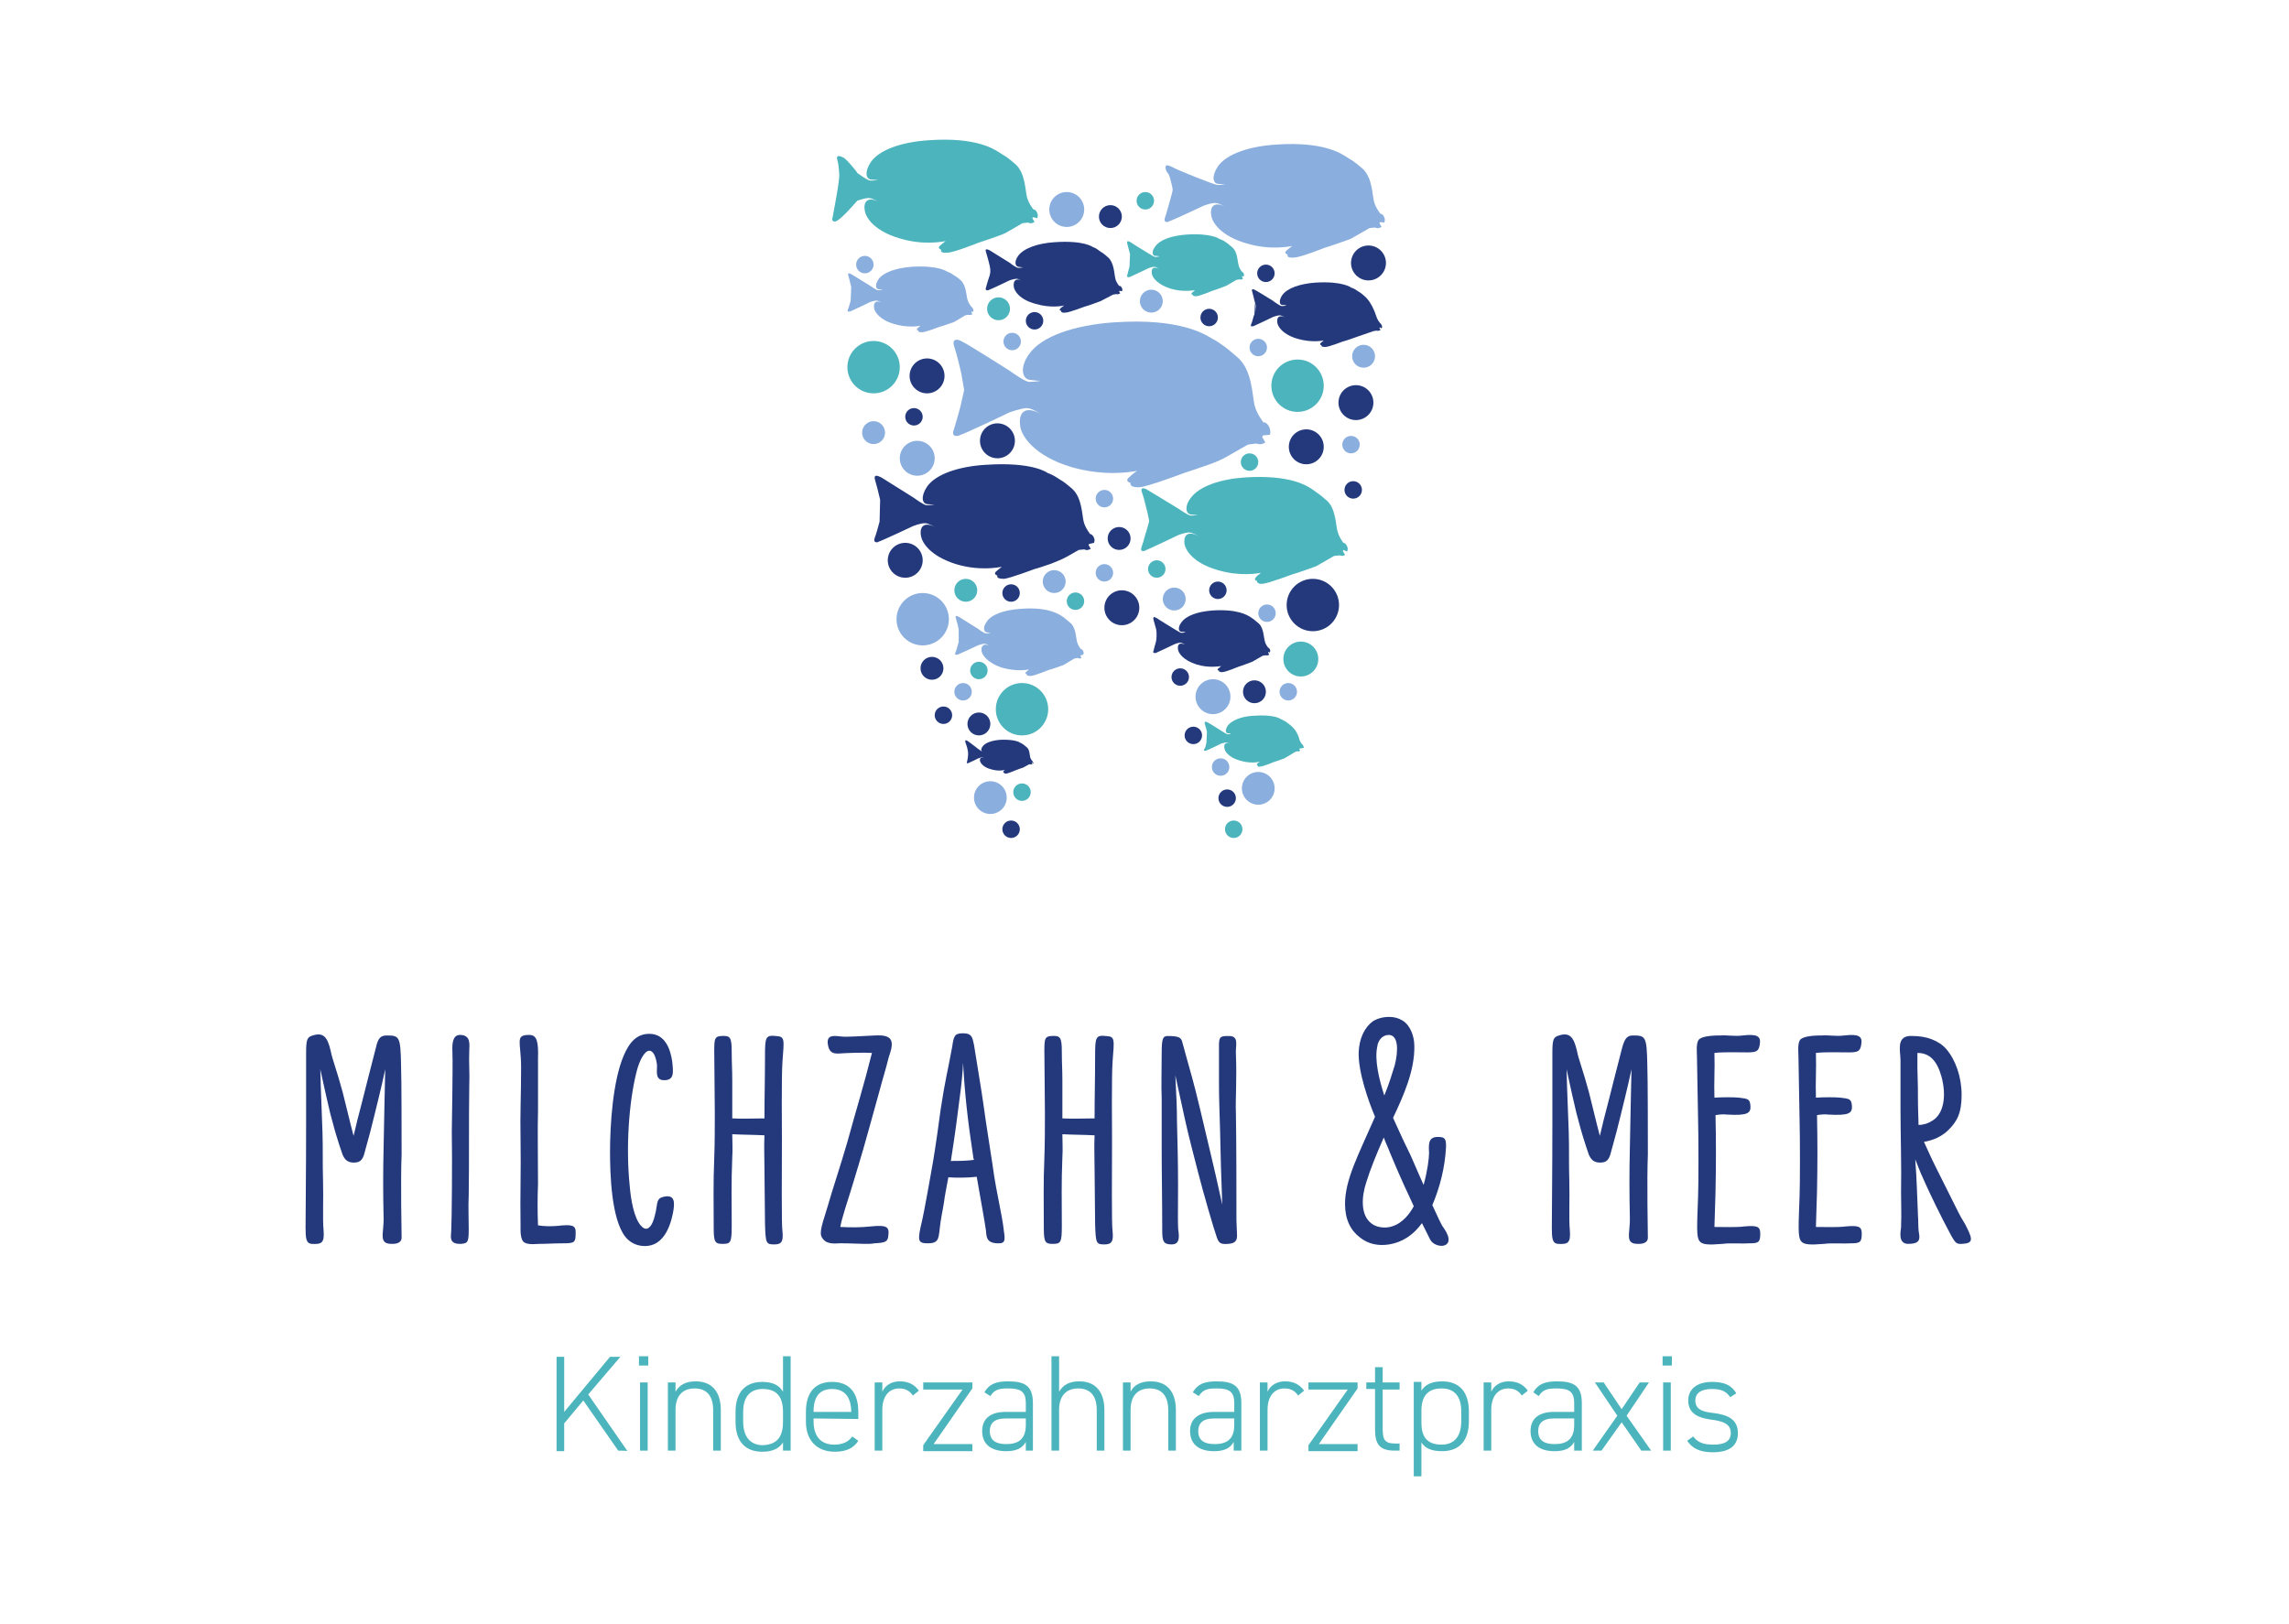<?xml version="1.0" encoding="UTF-8"?>
<svg xmlns="http://www.w3.org/2000/svg" xmlns:xlink="http://www.w3.org/1999/xlink" version="1.1" id="uuid-9c59350e-d978-4f6f-97bd-8e37772b4b77" x="0px" y="0px" viewBox="0 0 419.5 297.6" style="enable-background:new 0 0 419.5 297.6;" xml:space="preserve">
<style type="text/css">
	.st0{fill:#4CB4BC;}
	.st1{fill:#8AAEDD;}
	.st2{fill:#23397C;}
</style>
<path class="st0" d="M190.1,40c0,0,0.1-0.3,0.1-0.5s-0.2-1-0.7-1.1h-0.1l0,0c0,0-0.9-1.1-1.2-2.3s-0.3-4.4-2.1-6  c-1.6-1.4-2.1-1.6-2.1-1.6s-0.6-0.4-1.1-0.7c-0.7-0.4-3.9-2.7-12.6-2.1c-4.9,0.3-9.1,1.7-10.7,4c-1.2,1.8-0.9,3.1,0,3.2  S161,33,161,33l0,0l0,0l0,0c0,0-0.7,0.1-1.5,0.1c-0.5,0-2.1-1.2-2.4-1.4l-0.1-0.2c0,0-1.6-2.1-2.4-2.6c-0.4-0.2-0.7-0.3-0.9-0.3  c-0.3,0-0.4,0.3-0.2,0.9s0.3,2.3,0.3,2.3c0.2,1-1.2,7.8-1.2,8c-0.1,0.3-0.2,0.8,0.4,0.8c0.1,0,0.2,0,0.3-0.1  c0.9-0.3,3.8-3.7,3.8-3.7s1.3-0.5,2.1-0.5c0.7,0,1.8,0.7,1.8,0.7l0,0l0,0l0,0c-1.6-0.9-2.9-0.4-2.5,1.7l0,0l0,0  c0.2,1.1,1.6,3.6,6.4,5c4.3,1.3,7.7,0.6,8.4,0.5c-0.4,0.3-0.9,0.7-1.1,0.9c-0.3,0.3-0.1,0.5,0.3,0.7c-0.2,0.4,0.3,0.6,1.2,0.5  c1.1,0,5.6-1.8,5.6-1.8c0.6-0.2,3.3-1.1,4.3-1.5c0.2-0.1,0.5-0.2,0.7-0.3l3.1-1.8l0,0l1-0.1c0,0,0.4,0.2,0.7,0.1  c0.3-0.1,0.5-0.2,0.5-0.2l-0.4-0.7l0.1-0.2L190.1,40L190.1,40z M183,29.5L183,29.5L183,29.5L183,29.5z M189.2,38.8L189.2,38.8  L189.2,38.8L189.2,38.8z"></path>
<path class="st0" d="M246.9,101.1c0,0,0.1-0.3,0.1-0.5s-0.2-0.9-0.7-1.1h-0.1l0,0c0,0-0.8-1-1.1-2.2c-0.3-1.1-0.3-4.2-2-5.6  c-1.5-1.3-1.9-1.5-1.9-1.5s-0.5-0.4-1-0.7c-0.7-0.4-3.6-2.5-11.9-2c-4.6,0.3-8.5,1.6-10.1,3.8c-1.2,1.6-0.8,2.9,0,3s1.4,0.1,1.4,0.1  l0,0l0,0l0,0c0,0-0.7,0.1-1.4,0.1c-0.4,0-2-1.1-2.3-1.3c0,0-4.9-3-5.6-3.4c-0.3-0.2-0.6-0.3-0.8-0.3c-0.3,0-0.4,0.3-0.2,0.8  s0.6,2,0.9,3.3v-0.1c0.2,1,0.4,1.8,0.4,2s-0.3,1.1-0.6,2.2v-0.1c-0.3,1.2-0.7,2.5-0.8,2.7c-0.1,0.3-0.2,0.8,0.4,0.7  c0.1,0,0.2,0,0.3-0.1c0.8-0.3,6-2.8,6-2.8s1.2-0.5,2-0.5c0.7,0,1.6,0.6,1.6,0.6l0,0l0,0l0,0c-1.5-0.8-2.7-0.4-2.4,1.6l0,0l0,0  c0.2,1,1.5,3.4,6.1,4.7c4,1.2,7.3,0.6,7.9,0.5c-0.4,0.3-0.8,0.6-1,0.9s-0.1,0.5,0.3,0.6c-0.1,0.3,0.3,0.6,1.1,0.5  c1-0.1,5.3-1.7,5.3-1.7c0.8-0.2,4.4-1.5,4.4-1.5l3.3-1.9l0,0l1-0.1c0,0,0.4,0.1,0.6,0.1c0.3-0.1,0.4-0.2,0.4-0.2l-0.4-0.7l0.1-0.2  L246.9,101.1L246.9,101.1z M240.3,91.3L240.3,91.3L240.3,91.3L240.3,91.3z M246.1,100L246.1,100L246.1,100L246.1,100z"></path>
<path class="st1" d="M253.7,40.8c0,0,0.1-0.3,0.1-0.5s-0.2-1-0.7-1.1H253l0,0c0,0-0.9-1.1-1.2-2.3s-0.3-4.4-2.1-6  c-1.6-1.4-2.1-1.6-2.1-1.6s-0.6-0.4-1.1-0.7c-0.7-0.4-3.9-2.7-12.6-2.1c-4.9,0.3-9.1,1.7-10.7,4c-1.2,1.8-0.9,3.1,0,3.2  s1.4,0.1,1.4,0.1l0,0l0,0l0,0c0,0-0.7,0.1-1.5,0.1c-0.5,0-7.5-2.8-8.3-3.3c-0.4-0.2-0.7-0.3-0.9-0.3c-0.3,0-0.4,0.3-0.2,0.9  s0.5,0.4,0.8,1.7c0,0,0.5,1.8,0.4,2c0,0.2-0.3,1.2-0.6,2.3c0,0-0.7,2.5-0.8,2.7c-0.1,0.3-0.2,0.8,0.4,0.8c0.1,0,0.2,0,0.3-0.1  c0.9-0.3,6.4-2.9,6.4-2.9s1.3-0.5,2.1-0.5c0.7,0,1.8,0.7,1.8,0.7l0,0l0,0l0,0c-1.6-0.9-2.9-0.4-2.5,1.7l0,0l0,0  c0.2,1.1,1.6,3.6,6.4,5c4.3,1.3,7.7,0.6,8.4,0.5c-0.4,0.3-0.9,0.7-1.1,0.9c-0.3,0.3-0.1,0.5,0.3,0.7c-0.2,0.4,0.3,0.6,1.2,0.5  c1.1,0,5.6-1.8,5.6-1.8c0.8-0.2,4.7-1.6,4.7-1.6l3.5-2l0,0l1-0.1c0,0,0.4,0.2,0.7,0.1c0.3-0.1,0.5-0.2,0.5-0.2l-0.4-0.7l0.1-0.2  L253.7,40.8L253.7,40.8z M246.6,30.3L246.6,30.3L246.6,30.3L246.6,30.3z M252.8,39.6L252.8,39.6L252.8,39.6L252.8,39.6z"></path>
<path class="st2" d="M200.5,99.5c0,0,0.1-0.3,0.1-0.5s-0.2-0.9-0.7-1.1h-0.1l0,0c0,0-0.9-1.1-1.2-2.3c-0.3-1.2-0.3-4.4-2.1-6  c-1.6-1.4-2.1-1.6-2.1-1.6s-0.6-0.4-1.1-0.7c-0.7-0.4-1.3-0.6-1.3-0.6l0,0c0,0-2.6-2.1-11.4-1.5c-4.9,0.3-9.1,1.7-10.7,4  c-1.2,1.8-0.9,3.1,0,3.2c0.8,0.1,1.4,0.1,1.4,0.1l0,0l0,0l0,0c0,0-0.7,0.1-1.5,0.1c-0.5,0-2.1-1.2-2.4-1.4c0,0-5.1-3.2-5.9-3.7  c-0.4-0.2-0.7-0.3-0.9-0.3c-0.3,0-0.4,0.3-0.2,0.9s0.6,2.2,0.9,3.5l-0.1,4c0,0.1-0.8,2.9-0.9,3c-0.1,0.3-0.2,0.8,0.4,0.8  c0.1,0,0.2,0,0.3-0.1c0.9-0.3,6.4-2.9,6.4-2.9s1.3-0.5,2.1-0.5c0.7,0,1.8,0.7,1.8,0.7l0,0l0,0l0,0c-1.6-0.9-2.9-0.4-2.5,1.7l0,0l0,0  c0.2,1.1,1.6,3.6,6.4,5.1c4.3,1.3,7.7,0.6,8.4,0.5c-0.4,0.3-0.9,0.7-1.1,0.9c-0.3,0.3-0.1,0.6,0.3,0.7c-0.2,0.4,0.3,0.6,1.2,0.6  c1.1-0.1,5.6-1.8,5.6-1.8c0.5-0.1,1.9-0.6,3.1-1c1-0.4,2-0.8,2.9-1.3l2.1-1.2l1-0.1c0,0,0.4,0.2,0.7,0.1s0.5-0.2,0.5-0.2l-0.4-0.7  l0.1-0.2L200.5,99.5L200.5,99.5z M193.4,89L193.4,89L193.4,89L193.4,89z M199.6,98.4L199.6,98.4L199.6,98.4L199.6,98.4z"></path>
<path class="st1" d="M232.7,79.7c0,0,0.2-0.4,0.1-0.7c0-0.3-0.3-1.4-1.1-1.6c0,0-0.1,0-0.1,0.1l0,0c0,0-1.3-1.6-1.7-3.3  c-0.4-1.7-0.4-6.4-3.1-8.7c-2.4-2.1-3-2.4-3-2.4s-0.8-0.6-1.6-1c-1.1-0.6-5.6-3.9-18.2-3c-7,0.5-13.1,2.5-15.4,5.8  c-1.8,2.5-1.2,4.5,0,4.7s2.1,0.2,2.1,0.2l0,0l0,0l0,0c0,0-1,0.2-2.1,0.2c-0.7,0-3.1-1.7-3.5-2c0,0-7.4-4.7-8.6-5.3  c-0.5-0.3-1-0.5-1.3-0.4c-0.4,0-0.6,0.4-0.3,1.3c0.3,0.9,0.9,3.1,1.3,5l0.5,2.9l-0.7,3.1c0,0.1-1.1,3.9-1.2,4.2  c-0.2,0.4-0.3,1.2,0.6,1.1c0.1,0,0.3,0,0.4-0.1c1.3-0.4,9.2-4.2,9.2-4.2s1.9-0.7,3.1-0.8c1,0,2.5,1,2.5,1l0,0l0,0l0,0  c-2.4-1.3-4.1-0.6-3.6,2.5l0,0l0,0c0.3,1.6,2.4,5.2,9.3,7.3c6.2,1.8,11.1,0.9,12.1,0.7c-0.6,0.4-1.3,1-1.6,1.3  c-0.4,0.4-0.2,0.8,0.4,0.9c-0.2,0.5,0.4,0.9,1.7,0.8c1.5-0.1,8.1-2.6,8.1-2.6c0.7-0.2,3.3-1.1,5-1.7c1.1-0.4,2.2-0.9,3.2-1.5l3.5-2  l0,0l1.5-0.2c0,0,0.6,0.2,1,0.1s0.7-0.3,0.7-0.3l-0.6-1l0.2-0.3L232.7,79.7L232.7,79.7z M222.5,64.5L222.5,64.5L222.5,64.5  L222.5,64.5z M231.4,78L231.4,78L231.4,78L231.4,78z"></path>
<path class="st2" d="M205.6,53.4c0,0,0.1-0.2,0.1-0.3s-0.1-0.6-0.5-0.7c0,0,0,0-0.1,0l0,0c0,0-0.6-0.7-0.7-1.4  c-0.2-0.7-0.2-2.8-1.3-3.8c-1-0.9-1.3-1-1.3-1s-0.3-0.2-0.7-0.5s-0.8-0.4-0.8-0.4l0,0c0,0-1.6-1.3-7.1-0.9c-3,0.2-5.6,1.1-6.6,2.5  c-0.8,1.1-0.5,1.9,0,2s0.9,0.1,0.9,0.1l0,0l0,0l0,0c0,0-0.4,0.1-0.9,0.1c-0.3,0-1.3-0.7-1.5-0.9c0,0-3.2-2-3.7-2.3  c-0.2-0.1-0.4-0.2-0.6-0.2c-0.2,0-0.2,0.2-0.1,0.5c0.1,0.4,0.4,1.3,0.6,2.2c0,0,0.2,0.7,0.2,1.3s-0.3,1.3-0.3,1.3s-0.5,1.6-0.5,1.7  c-0.1,0.2-0.1,0.5,0.2,0.5c0.1,0,0.1,0,0.2,0c0.6-0.2,3.9-1.8,3.9-1.8s0.8-0.3,1.3-0.3c0.4,0,1.1,0.4,1.1,0.4l0,0l0,0l0,0  c-1-0.6-1.8-0.2-1.6,1.1l0,0l0,0c0.1,0.7,1,2.3,4,3.1c2.7,0.8,4.8,0.4,5.2,0.3c-0.2,0.2-0.6,0.4-0.7,0.6c-0.2,0.2-0.1,0.3,0.2,0.4  c-0.1,0.2,0.2,0.4,0.8,0.3c0.6,0,3.5-1.1,3.5-1.1c0.5-0.1,2.9-1,2.9-1L204,54l0.6-0.1c0,0,0.2,0.1,0.4,0s0.3-0.1,0.3-0.1l-0.2-0.4  l0.1-0.1L205.6,53.4L205.6,53.4z M201.2,46.9L201.2,46.9L201.2,46.9L201.2,46.9z M205.1,52.7L205.1,52.7L205.1,52.7L205.1,52.7z"></path>
<path class="st0" d="M238.9,137.1c0,0,0.1-0.1,0-0.2c0-0.1-0.1-0.4-0.3-0.5l0,0l0,0c0,0-0.4-0.5-0.5-1s-0.6-1.6-1.4-2.3  c-0.7-0.6-0.9-0.7-0.9-0.7s-0.2-0.2-0.5-0.3c-0.3-0.2-0.6-0.3-0.6-0.3s-1.1-0.9-5-0.6c-2.1,0.1-3.9,0.8-4.7,1.8  c-0.5,0.8-0.4,1.4,0,1.4s0.6,0.1,0.6,0.1l0,0l0,0l0,0c0,0-0.3,0.1-0.6,0.1c-0.2,0-0.9-0.5-1.1-0.6c0,0-2.2-1.4-2.6-1.6  c-0.2-0.1-0.3-0.1-0.4-0.1c-0.1,0-0.2,0.1-0.1,0.4s0.3,0.9,0.4,1.5l-0.1,1.9c-0.1,0.6-0.3,1.2-0.4,1.2c-0.1,0.1-0.1,0.4,0.2,0.3h0.1  c0.4-0.1,2.8-1.3,2.8-1.3s0.6-0.2,0.9-0.2c0.3,0,0.8,0.3,0.8,0.3c-0.7-0.4-1.3-0.2-1.1,0.8l0,0l0,0c0.1,0.5,0.7,1.6,2.8,2.2  c1.9,0.6,3.4,0.3,3.7,0.2c-0.2,0.1-0.4,0.3-0.5,0.4c-0.1,0.1-0.1,0.2,0.1,0.3c-0.1,0.2,0.1,0.3,0.5,0.2c0.5,0,2.4-0.8,2.4-0.8  c0.4-0.1,2-0.7,2-0.7l2-1.2l0.4-0.1c0,0,0.2,0.1,0.3,0s0.2-0.1,0.2-0.1l-0.2-0.3l0.1-0.1L238.9,137.1L238.9,137.1z M235.3,132.8  L235.3,132.8L235.3,132.8L235.3,132.8z M238.5,136.6L238.5,136.6L238.5,136.6L238.5,136.6z"></path>
<path class="st1" d="M198.5,120c0,0,0.1-0.2,0.1-0.3s-0.1-0.6-0.4-0.7c0,0,0,0-0.1,0l0,0c0,0-0.5-0.6-0.7-1.3  c-0.2-0.7-0.2-2.6-1.2-3.5c-1-0.8-1.2-1-1.2-1s-0.3-0.2-0.6-0.4c-0.4-0.2-2.3-1.6-7.4-1.2c-2.9,0.2-5.3,1-6.2,2.4  c-0.7,1-0.5,1.8,0,1.9s0.8,0.1,0.8,0.1l0,0l0,0l0,0c0,0-0.4,0.1-0.9,0.1c-0.3,0-1.3-0.7-1.4-0.8c0,0-3-1.9-3.5-2.2  c-0.2-0.1-0.4-0.2-0.5-0.2c-0.2,0-0.2,0.2-0.1,0.5c0.1,0.4,0.4,1.3,0.5,2v2.3c0,0.1-0.1,0.2-0.1,0.3c0,0-0.4,1.5-0.5,1.6  c-0.1,0.2-0.1,0.5,0.2,0.4c0.1,0,0.1,0,0.2,0c0.5-0.2,3.7-1.7,3.7-1.7s0.8-0.3,1.2-0.3s1,0.4,1,0.4l0,0l0,0c-0.9-0.5-1.7-0.2-1.5,1  l0,0l0,0c0.1,0.6,1,2.1,3.8,3c2.5,0.7,4.5,0.4,4.9,0.3c-0.2,0.2-0.5,0.4-0.6,0.5c-0.1,0.2-0.1,0.3,0.2,0.4c-0.1,0.2,0.2,0.3,0.7,0.3  c0.6,0,3.3-1.1,3.3-1.1c0.5-0.1,2.7-0.9,2.7-0.9l2-1.2l0.6-0.1c0,0,0.2,0.1,0.4,0.1s0.3-0.1,0.3-0.1l-0.2-0.4l0.1-0.1L198.5,120  L198.5,120z M194.3,113.9L194.3,113.9L194.3,113.9L194.3,113.9z M197.9,119.4L197.9,119.4L197.9,119.4L197.9,119.4z"></path>
<path class="st0" d="M227.9,50.7c0,0,0.1-0.2,0.1-0.3s-0.1-0.5-0.4-0.6l0,0l0,0c0,0-0.5-0.6-0.6-1.2c-0.2-0.6-0.2-2.4-1.1-3.2  c-0.9-0.8-1.1-0.9-1.1-0.9s-0.3-0.2-0.6-0.4c-0.4-0.2-0.7-0.3-0.7-0.3s0,0.1-0.1,0.2l0.1-0.2c0,0-1.4-1.1-6.1-0.8  c-2.6,0.2-4.8,0.9-5.7,2.2c-0.7,0.9-0.5,1.7,0,1.7s0.8,0.1,0.8,0.1l0,0l0,0l0,0c0,0-0.4,0.1-0.8,0.1c-0.2,0-1.1-0.6-1.3-0.7  c0,0-2.8-1.7-3.2-2c-0.2-0.1-0.4-0.2-0.5-0.2s-0.2,0.2-0.1,0.5c0.1,0.3,0.3,1.2,0.5,1.9l-0.1,2.3c0,0-0.4,1.4-0.4,1.5  c-0.1,0.2-0.1,0.4,0.2,0.4c0,0,0.1,0,0.2,0c0.5-0.2,3.4-1.6,3.4-1.6s0.7-0.3,1.1-0.3c0.4,0,0.9,0.4,0.9,0.4l0,0l0,0  c-0.9-0.5-1.5-0.2-1.3,0.9l0,0l0,0c0.1,0.6,0.9,1.9,3.4,2.7c2.3,0.7,4.1,0.3,4.5,0.3c-0.2,0.2-0.5,0.4-0.6,0.5  c-0.1,0.2-0.1,0.3,0.2,0.3c-0.1,0.2,0.2,0.3,0.6,0.3c0.6,0,3-1,3-1c0.4-0.1,2.5-0.9,2.5-0.9l1.9-1.1l0.6-0.1c0,0,0.2,0.1,0.4,0  s0.2-0.1,0.2-0.1l-0.2-0.4l0.1-0.1L227.9,50.7L227.9,50.7z M224.1,45.1L224.1,45.1L224.1,45.1L224.1,45.1z M227.4,50.1L227.4,50.1  L227.4,50.1L227.4,50.1z"></path>
<path class="st2" d="M189.4,140v-0.1c0,0-0.1-0.3-0.2-0.4l0,0l0,0c0,0-0.3-0.3-0.4-0.7c-0.1-0.4-0.1-1.4-0.6-1.8  c-0.5-0.4-0.6-0.5-0.6-0.5s-0.2-0.1-0.3-0.2c-0.2-0.1-0.4-0.2-0.4-0.2l0,0c0,0-0.8-0.6-3.5-0.5c-1.5,0.1-2.8,0.5-3.3,1.2  c-0.4,0.5-0.3,0.9,0,1s0.4,0,0.4,0l0,0l0,0l0,0c0,0-0.2,0-0.4,0c-0.1,0-0.8-0.5-0.8-0.5s-1.8-1.4-2-1.5c-0.1-0.1-0.2-0.1-0.3-0.1  s-0.1,0.1-0.1,0.3c0,0.1,0.4,0.9,0.5,1.8c0.1,0.9-0.2,1.9-0.2,1.9c0,0.1-0.1,0.2,0.1,0.2h0.1c0.3-0.1,1.9-0.9,1.9-0.9  s0.4-0.1,0.6-0.2c0.2,0,0.5,0.2,0.5,0.2l0,0l0,0l0,0c-0.5-0.3-0.9-0.1-0.8,0.5l0,0l0,0c0.1,0.3,0.5,1.1,2,1.5  c1.3,0.4,2.4,0.2,2.6,0.1c-0.1,0.1-0.3,0.2-0.3,0.3c-0.1,0.1,0,0.2,0.1,0.2c-0.1,0.1,0.1,0.2,0.4,0.2c0.3,0,1.7-0.6,1.7-0.6  c0.2-0.1,1.4-0.5,1.4-0.5l1.1-0.6l0,0h0.3c0,0,0.1,0,0.2,0c0.1,0,0.1-0.1,0.1-0.1l-0.1-0.2v-0.1L189.4,140L189.4,140z M187.3,136.8  L187.3,136.8L187.3,136.8L187.3,136.8z M189.2,139.7L189.2,139.7L189.2,139.7L189.2,139.7z"></path>
<path class="st2" d="M232.7,119.6c0,0,0.1-0.2,0.1-0.3c0-0.1-0.1-0.5-0.4-0.6l0,0l0,0c0,0-0.5-0.6-0.6-1.2c-0.2-0.6-0.2-2.4-1.1-3.2  c-0.9-0.8-1.1-0.9-1.1-0.9s-0.3-0.2-0.6-0.4c-0.4-0.2-2.1-1.4-6.8-1.1c-2.6,0.2-4.8,0.9-5.7,2.2c-0.7,0.9-0.5,1.7,0,1.7  s0.8,0.1,0.8,0.1l0,0l0,0l0,0c0,0-0.4,0.1-0.8,0.1c-0.2,0-1.1-0.6-1.3-0.7c0,0-2.8-1.7-3.2-2c-0.2-0.1-0.4-0.2-0.5-0.2  s-0.2,0.2-0.1,0.5c0.1,0.3,0.5,1.8,0.5,1.8c0.1,0.6,0.1,1.8-0.1,2.4c0,0-0.4,1.4-0.4,1.5c-0.1,0.2-0.1,0.4,0.2,0.4c0,0,0.1,0,0.2,0  c0.5-0.2,3.4-1.6,3.4-1.6s0.7-0.3,1.1-0.3c0.4,0,0.9,0.4,0.9,0.4l0,0l0,0l0,0c-0.9-0.5-1.5-0.2-1.3,0.9l0,0l0,0  c0.1,0.6,0.9,1.9,3.4,2.7c2.3,0.7,4.1,0.3,4.5,0.3c-0.2,0.2-0.5,0.4-0.6,0.5c-0.1,0.2-0.1,0.3,0.2,0.3c-0.1,0.2,0.2,0.3,0.6,0.3  c0.6,0,3-1,3-1c0.4-0.1,2.5-0.9,2.5-0.9l1.9-1.1l0,0l0.6-0.1c0,0,0.2,0.1,0.4,0s0.2-0.1,0.2-0.1l-0.2-0.4l0.1-0.1L232.7,119.6  L232.7,119.6z M228.9,114L228.9,114L228.9,114L228.9,114z M232.2,119L232.2,119L232.2,119L232.2,119z"></path>
<path class="st2" d="M253.2,60.2c0,0,0.1-0.2,0.1-0.3s-0.1-0.5-0.4-0.7l0,0l0,0c0,0-0.5-0.6-0.7-1.3s-1-2.7-2.1-3.6  c-0.9-0.8-1.2-0.9-1.2-0.9s-0.3-0.2-0.6-0.4c-0.4-0.2-0.7-0.3-0.7-0.3s0,0.1-0.1,0.2l0.1-0.2c0,0-1.5-1.2-6.5-0.9  c-2.8,0.2-5.2,1-6.1,2.3c-0.7,1-0.5,1.8,0,1.8s0.8,0.1,0.8,0.1l0,0l0,0l0,0c0,0-0.4,0.1-0.9,0.1c-0.3,0-1.2-0.7-1.4-0.8l-0.1-0.1  c0,0-2.9-1.8-3.3-2c-0.2-0.1-0.4-0.2-0.5-0.2c-0.2,0-0.2,0.2-0.1,0.5c0.1,0.3,0.3,1.2,0.5,2v-0.1c0.1,0.6,0.3,1.1,0.2,1.2  c0,0.1-0.2,0.7-0.4,1.3v-0.1c-0.2,0.7-0.4,1.5-0.5,1.6c-0.1,0.2-0.1,0.5,0.2,0.4c0.1,0,0.1,0,0.2,0c0.5-0.2,3.6-1.7,3.6-1.7  s0.8-0.3,1.2-0.3s1,0.4,1,0.4l0,0l0,0l0,0c-0.9-0.5-1.6-0.2-1.4,1l0,0l0,0c0.1,0.6,0.9,2.1,3.7,2.9c2.4,0.7,4.4,0.4,4.8,0.3  c-0.2,0.2-0.5,0.4-0.6,0.5c-0.1,0.2-0.1,0.3,0.2,0.4c-0.1,0.2,0.2,0.3,0.7,0.3c0.6,0,3.2-1,3.2-1c0.5-0.1,2.7-0.9,2.7-0.9l2.9-1  l-0.1-0.2c0.1,0.1,0.1,0.2,0.1,0.2l0.6-0.1c0,0,0.2,0.1,0.4,0c0.2,0,0.3-0.1,0.3-0.1l-0.2-0.4l0.1-0.1L253.2,60.2L253.2,60.2z   M248.3,54L248.3,54L248.3,54L248.3,54z M252.7,59.5L252.7,59.5L252.7,59.5L252.7,59.5z"></path>
<path class="st2" d="M230,55.5l-0.1,2.4c0.2-0.6,0.3-1.2,0.3-1.3C230.2,56.6,230.1,56.1,230,55.5L230,55.5z"></path>
<path class="st1" d="M178.3,57.2c0,0,0.1-0.2,0.1-0.3s-0.1-0.5-0.4-0.7l0,0l0,0c0,0-0.5-0.6-0.7-1.3s-0.2-2.5-1.2-3.5  c-0.9-0.8-1.2-0.9-1.2-0.9s-0.3-0.2-0.6-0.4c-0.4-0.2-0.7-0.3-0.7-0.3l0,0c0,0-1.5-1.2-6.5-0.9c-2.8,0.2-5.2,1-6.1,2.3  c-0.7,1-0.5,1.8,0,1.8c0.5,0.1,0.8,0.1,0.8,0.1l0,0l0,0l0,0c0,0-0.4,0.1-0.9,0.1c-0.3,0-1.2-0.7-1.4-0.8c0,0-2.9-1.8-3.4-2.1  c-0.2-0.1-0.4-0.2-0.5-0.2c-0.2,0-0.2,0.2-0.1,0.5c0.1,0.3,0.3,1.2,0.5,2l-0.1,2.5c0,0-0.4,1.5-0.5,1.6c-0.1,0.2-0.1,0.5,0.2,0.4  c0.1,0,0.1,0,0.2,0c0.5-0.2,3.6-1.7,3.6-1.7s0.8-0.3,1.2-0.3s1,0.4,1,0.4l0,0l0,0c-0.9-0.5-1.6-0.2-1.4,1l0,0l0,0  c0.1,0.6,0.9,2.1,3.7,2.9c2.4,0.7,4.4,0.4,4.8,0.3c-0.2,0.2-0.5,0.4-0.6,0.5c-0.1,0.2-0.1,0.3,0.2,0.4c-0.1,0.2,0.2,0.3,0.7,0.3  c0.6,0,3.2-1,3.2-1c0.5-0.1,2.7-0.9,2.7-0.9l2-1.2l0.6-0.1c0,0,0.2,0.1,0.4,0c0.2,0,0.3-0.1,0.3-0.1l-0.2-0.4l0.1-0.1L178.3,57.2  L178.3,57.2z M174.3,51.2L174.3,51.2L174.3,51.2L174.3,51.2z M177.8,56.6L177.8,56.6L177.8,56.6L177.8,56.6z"></path>
<circle class="st0" cx="160.1" cy="67.3" r="4.8"></circle>
<circle class="st1" cx="169.1" cy="113.5" r="4.8"></circle>
<circle class="st0" cx="187.3" cy="130" r="4.8"></circle>
<circle class="st1" cx="181.5" cy="146.2" r="3"></circle>
<circle class="st2" cx="240.6" cy="110.9" r="4.8"></circle>
<circle class="st0" cx="237.8" cy="70.7" r="4.8"></circle>
<circle class="st1" cx="195.5" cy="38.4" r="3.2"></circle>
<circle class="st1" cx="168.1" cy="84" r="3.2"></circle>
<circle class="st2" cx="182.8" cy="80.8" r="3.2"></circle>
<circle class="st2" cx="250.8" cy="48.2" r="3.2"></circle>
<circle class="st2" cx="239.4" cy="81.9" r="3.2"></circle>
<circle class="st2" cx="248.5" cy="73.8" r="3.2"></circle>
<circle class="st2" cx="165.9" cy="102.7" r="3.2"></circle>
<circle class="st2" cx="169.9" cy="68.9" r="3.2"></circle>
<circle class="st2" cx="205.6" cy="111.4" r="3.2"></circle>
<circle class="st0" cx="238.4" cy="120.8" r="3.2"></circle>
<circle class="st1" cx="222.3" cy="127.7" r="3.2"></circle>
<circle class="st2" cx="203.5" cy="39.7" r="2.1"></circle>
<circle class="st0" cx="183" cy="56.6" r="2.1"></circle>
<circle class="st1" cx="211" cy="55.2" r="2.1"></circle>
<circle class="st1" cx="249.9" cy="65.3" r="2.1"></circle>
<circle class="st1" cx="160.1" cy="79.3" r="2.1"></circle>
<circle class="st0" cx="177" cy="108.2" r="2.1"></circle>
<circle class="st2" cx="170.8" cy="122.5" r="2.1"></circle>
<circle class="st2" cx="179.4" cy="132.7" r="2.1"></circle>
<circle class="st2" cx="205.1" cy="98.7" r="2.1"></circle>
<circle class="st2" cx="229.9" cy="126.8" r="2.1"></circle>
<circle class="st1" cx="193.2" cy="106.6" r="2.1"></circle>
<circle class="st1" cx="215.2" cy="109.8" r="2.1"></circle>
<circle class="st0" cx="209.9" cy="36.8" r="1.6"></circle>
<circle class="st1" cx="158.5" cy="48.5" r="1.6"></circle>
<circle class="st1" cx="185.5" cy="62.6" r="1.6"></circle>
<circle class="st2" cx="189.6" cy="58.8" r="1.6"></circle>
<circle class="st2" cx="167.5" cy="76.4" r="1.6"></circle>
<circle class="st1" cx="202.4" cy="91.4" r="1.6"></circle>
<circle class="st0" cx="229" cy="84.7" r="1.6"></circle>
<circle class="st1" cx="202.4" cy="105" r="1.6"></circle>
<circle class="st0" cx="212" cy="104.3" r="1.6"></circle>
<circle class="st2" cx="185.3" cy="108.7" r="1.6"></circle>
<circle class="st0" cx="179.4" cy="122.9" r="1.6"></circle>
<circle class="st1" cx="176.5" cy="126.8" r="1.6"></circle>
<circle class="st0" cx="187.3" cy="145.2" r="1.6"></circle>
<circle class="st2" cx="172.9" cy="131.1" r="1.6"></circle>
<circle class="st0" cx="197.1" cy="110.2" r="1.6"></circle>
<circle class="st2" cx="232" cy="50.1" r="1.6"></circle>
<circle class="st1" cx="230.6" cy="63.7" r="1.6"></circle>
<circle class="st1" cx="247.6" cy="81.5" r="1.6"></circle>
<circle class="st2" cx="248" cy="89.8" r="1.6"></circle>
<circle class="st2" cx="223.2" cy="108.2" r="1.6"></circle>
<circle class="st1" cx="232.2" cy="112.4" r="1.6"></circle>
<circle class="st1" cx="236.1" cy="126.8" r="1.6"></circle>
<circle class="st2" cx="218.7" cy="134.8" r="1.6"></circle>
<circle class="st1" cx="223.7" cy="140.6" r="1.6"></circle>
<circle class="st2" cx="216.3" cy="124.1" r="1.6"></circle>
<circle class="st2" cx="185.3" cy="152" r="1.6"></circle>
<circle class="st1" cx="230.6" cy="144.5" r="3"></circle>
<circle class="st2" cx="224.9" cy="146.3" r="1.6"></circle>
<circle class="st0" cx="226.1" cy="152" r="1.6"></circle>
<circle class="st2" cx="221.6" cy="58.2" r="1.6"></circle>
<path class="st2" d="M70.3,223.1c-0.1-4.5-0.1-8.4,0-12.6c0.1-6,0.2-9.5,0.3-14.5c-0.7,3.3-1.8,7.7-2.1,8.9  c-0.4,1.7-0.8,3.2-1.8,6.8c-0.4,1.2-1,1.4-1.9,1.4c-1.3,0-1.7-0.8-2-1.4c-0.5-1.4-0.8-2.4-1.2-3.7s-0.7-2.6-1.1-4  c-0.4-1.7-1.1-4.7-1.8-8c0.1,4.3,0.3,8.2,0.4,11.5c0.1,3,0,5.7,0.1,8.8c0.1,3.7-0.1,7.1,0.1,9.2c0.2,2.4-0.4,2.6-2.2,2.5  c-1-0.1-1.1-1-1.1-3c0-2.1,0.1-10.8,0.1-19.3V193c0-2.5,0.2-2.9,1.2-3.2c1.9-0.6,2.7,0.2,3.3,2.8c0.3,1.6,1.1,3.5,2.2,7.6  c0.5,1.9,1.3,5.4,2,8c0.4-1.7,1-4.2,1.6-6.4c0.6-2.5,1.6-6.2,2.5-9.8c0.4-1.8,0.9-2.2,2-2.2c2.3,0,2.5,0.2,2.6,5.4  c0.1,2.1,0.1,14.6,0.1,16.4c-0.2,4.7,0,14.8,0,15.3c0,0.8-0.8,1.1-1.6,1.1C69.2,228.1,70.4,226.2,70.3,223.1L70.3,223.1z"></path>
<path class="st2" d="M82.7,225.5c0.1-1.7,0.2-13.1,0.1-18c0-2.3,0.1-4.9,0.1-7c0-2.7,0.1-5.3,0-8.3c0-1,0.1-2.5,1.4-2.5  c2.1,0,1.7,1.9,1.7,2.9c-0.1,2.2,0.1,4.1,0,6.4c-0.1,6.7,0,13.9-0.1,20.1c-0.1,2.3,0,3.7,0,6.1s-0.1,2.7-1.4,2.8  C82.1,228.1,82.7,226.5,82.7,225.5L82.7,225.5z"></path>
<path class="st2" d="M96.2,227.8c-0.9-0.4-0.8-2.3-0.8-3.1c-0.1-5.8,0.1-10,0-15.8c-0.1-5,0.1-7.8,0.1-13.2c0-4.8-1.2-6,1.5-6  c1.4,0,1.7,1.2,1.6,4.4v9.5c-0.1,3.9,0,7.4,0,13.4c-0.1,2.9-0.1,4.8,0,7.6c1.1,0.2,2.5,0.2,3.6,0.1c2.6-0.3,3.3-0.1,3.3,1.1  c0,2-0.1,2.1-2.5,2.1c-1.5,0-2.7,0.1-4.2,0.1C98.4,228,97,228.2,96.2,227.8L96.2,227.8z"></path>
<path class="st2" d="M114.6,226.7c-2.6-3.3-2.8-11.7-2.8-15.6c0-4.9,0.5-12.9,2.5-17.6c1.1-2.6,2.5-4,4.7-4c3,0,3.9,3,4.2,5.1  c0.2,2,0.4,3.4-1.5,3.4c-1.8,0-1.2-1.9-1.3-2.9c-0.3-2-0.9-2.5-1.4-2.5c-0.9,0-1.8,1.8-2.3,3.7c-1.5,5.8-2,14.3-1.3,21  c0.2,2.6,0.8,5.9,2,7.3c0.4,0.5,0.8,0.7,1.2,0.6c0.9-0.3,1.3-1.8,1.6-3.2s0.1-2.3,1.3-2.6c2.3-0.6,2.2,1.1,1.8,3.1  c-0.6,2.9-2,5.9-5.1,5.9C116.6,228.4,115.4,227.7,114.6,226.7L114.6,226.7z"></path>
<path class="st2" d="M143.4,194.6c-0.2,2.7-0.1,12.9-0.1,14.2c0,5.5-0.1,15.9,0.1,16.9c0.2,1.9-0.2,2.4-1.5,2.4  c-1.5,0-1.6-0.2-1.7-3.8l-0.1-10c0-2.2-0.1-4.1,0-6.2c-1.9-0.1-4-0.1-5.9-0.2c0,1.3,0.1,2.8,0,4.2c-0.2,5-0.1,7.8-0.1,12.6  c0,3.1-0.2,3.3-1.7,3.3c-1.3,0-1.6-0.3-1.6-2.8c0-4.7-0.1-8.3,0.1-13c0.1-2.7,0.1-5.5,0.1-8.2l-0.1-11.4c0-2.2,0.1-2.6,1.2-2.7  c1.7-0.1,2,0.1,2,2.9c0,2.2,0.1,3.2,0.1,5.2v7c1.9,0.1,4,0,5.9,0c0-3.9,0.1-7.4,0.1-11.4c0-3.5,0.1-3.9,2-3.7  C143.9,190,143.7,190.5,143.4,194.6L143.4,194.6z"></path>
<path class="st2" d="M154.6,227.9c-1.1-0.1-2.7,0.4-3.7-0.7c-0.8-0.9-0.6-1.7,0.7-5.8c1-3.5,2.4-7.6,3.7-12.1  c1.7-6.2,3-10.3,4.5-16.3c-1.8-0.1-4.4,0-5.9,0.1c-1.4,0.1-2-0.3-2.2-1.8c-0.2-1.8,1.4-1.4,2.6-1.3c0.8,0.1,4-0.1,6-0.2  c0.7,0,2.5-0.2,3,0.9c0.4,0.9-0.2,2.4-0.4,3c-0.7,2.8-1.1,3.9-1.7,6.2c-0.9,3.2-2.9,10.6-3.9,13.8c-0.5,1.6-0.9,3.1-2.4,7.8  c-0.3,1.1-0.7,2.2-0.9,3.4c2,0.1,3.8,0.1,5.6-0.1c3-0.3,3.4,0.1,3.2,1.7c-0.1,1.1-0.5,1.3-2.6,1.4c-0.5,0.1-1,0.1-1.6,0.1  C157.4,228,156,227.9,154.6,227.9L154.6,227.9z"></path>
<path class="st2" d="M183,227.9c-2.2,0-2.2-1.1-2.3-2.3c-0.2-1.5-1-5.9-1.7-9.9c-1.7,0.2-3.7,0.2-5.2,0.1c-0.3,1.7-0.7,3.6-0.8,4.6  c-0.3,1.9-0.6,3-0.8,5c-0.2,1.8-0.3,2.5-2.2,2.5c-1.7,0-1.8-0.5-1.3-2.9c0.8-3.2,2-10.6,2.3-12.1c0.5-3,1.2-8,1.4-9.6  c0.8-5.3,1.3-7,2.1-11.4c0.3-2,0.4-2.5,2-2.5s1.7,0.7,2,2.1c0.7,4.5,1.3,7.8,1.8,11.4c0.3,2.3,1.1,7.3,1.6,10.6  c0.4,3,0.8,4.9,1.3,7.5c0.2,1.1,0.6,2.9,0.8,4.8C184.3,227.6,184,227.9,183,227.9L183,227.9z M178.5,212.6c0-0.1-0.1-0.2-0.1-0.3  c-1.1-7.2-1.6-12-1.9-17.5c0,1.2-0.4,4.9-0.5,5.5c-0.5,4.1-1,7.8-1.6,11.6l-0.1,0.7c0,0.1,0,0.1-0.1,0.2  C175.6,212.8,177.2,212.8,178.5,212.6L178.5,212.6z"></path>
<path class="st2" d="M203.9,194.6c-0.2,2.7-0.1,12.9-0.1,14.2c0,5.5-0.1,15.9,0.1,16.9c0.2,1.9-0.2,2.4-1.5,2.4  c-1.5,0-1.6-0.2-1.7-3.8l-0.1-10c0-2.2-0.1-4.1,0-6.2c-1.9-0.1-4-0.1-5.9-0.2c0,1.3,0.1,2.8,0,4.2c-0.2,5-0.1,7.8-0.1,12.6  c0,3.1-0.2,3.3-1.7,3.3c-1.3,0-1.6-0.3-1.6-2.8c0-4.7-0.1-8.3,0.1-13c0.1-2.7,0.1-5.5,0.1-8.2l-0.1-11.4c0-2.2,0.1-2.6,1.2-2.7  c1.7-0.1,2,0.1,2,2.9c0,2.2,0.1,3.2,0.1,5.2v7c1.9,0.1,4,0,5.9,0c0-3.9,0.1-7.4,0.1-11.4c0-3.5,0.1-3.9,2-3.7  C204.4,190,204.2,190.5,203.9,194.6L203.9,194.6z"></path>
<path class="st2" d="M213,225.5c0-5.9-0.1-9.9-0.1-15.2v-8.9c-0.1-2.6,0-4.8,0-8.3c0-2.7,0.2-3.2,1.1-3.2c2.1,0,2.5,0.3,2.7,1.2  c0.3,1.1,1.2,4.4,1.8,6.5c0.7,2.5,1.9,7.6,3.5,14.4c0.5,2.1,0.9,3.8,2,8.8c-0.2-4.9-0.3-9.1-0.4-13.6c-0.1-3.7-0.2-5.6-0.2-8.7v-6.9  c0-1.6,0.3-1.7,1.7-1.7c2.1-0.1,1.3,1.8,1.4,3.2c0.2,4.8-0.1,8.3,0,10.9c0.1,4.9,0.1,14.8,0.1,19.7c0,0.8,0.1,1.7,0.1,2.5  c0.1,1.3-0.4,1.7-1.6,1.8c-1.4,0.1-1.7-0.1-2.1-1.2c-0.6-1.7-2.4-7.9-3.4-11.8c-0.8-3.1-1.8-6.9-2.5-10.1l-1.7-7.8  c0.2,3.9,0.3,6,0.3,8.3c0.1,3.9,0.2,7.9,0.2,11.8c0,5.8-0.1,7.5,0.1,8.7c0.2,1.7-0.3,2.2-1.3,2.2C213.2,228.1,213,227.5,213,225.5  L213,225.5z"></path>
<path class="st2" d="M262.1,227.2c-0.3-0.6-0.8-1.6-1.5-3c-1.6,2.2-3.6,3.5-6,3.9c-1.9,0.3-3.8,0-5.4-1.3c-1.7-1.3-2.7-3.3-2.7-6.1  c0-4.5,2.4-8.9,5.5-16c-1.2-2.8-3.1-8.2-3-11.8c0.1-2.6,1.1-4.6,2.6-5.7c0.8-0.5,1.8-0.8,3-0.8c0.9,0,1.7,0.2,2.5,0.7  c1.4,0.9,2.1,2.9,2.1,4.6c0.1,4.5-2,9.2-3.9,13.2c1.1,2.4,1.9,4.2,2.7,5.8c0.5,0.9,1.8,4.1,2.9,6.5c0.7-2.5,1-4.9,1-5.9  c-0.1-1.7-0.1-2.9,1.6-2.9c1.2,0,1.6,0.2,1.5,2c-0.2,3.6-1.1,7.2-2.5,10.5c1,2.1,1.6,3.6,2.1,4.2C267.3,229,263,229,262.1,227.2  L262.1,227.2z M259.1,221.1c-1.3-2.8-2.4-5.1-4.4-9.9c-0.2-0.6-0.7-1.6-1.1-2.7c-1.4,3.2-2.5,5.9-3.2,8.2c-0.9,2.7-1.1,6.1,1,7.6  c0.9,0.7,2.5,0.9,3.7,0.5C257.1,224.2,258.4,222.4,259.1,221.1z M253.7,200.8c0.9-2.2,1.3-3.6,1.9-5.5c0.7-2.7,0.7-5.6-1.1-5.6  c-1.2,0-2,1.1-2.1,2.2C251.9,194.2,252.7,197.8,253.7,200.8L253.7,200.8z"></path>
<path class="st2" d="M298.7,223.1c-0.1-4.5-0.1-8.4,0-12.6c0.1-6,0.2-9.5,0.3-14.5c-0.7,3.3-1.8,7.7-2.1,8.9  c-0.4,1.7-0.8,3.2-1.8,6.8c-0.4,1.2-1,1.4-1.9,1.4c-1.3,0-1.7-0.8-2-1.4c-0.5-1.4-0.8-2.4-1.2-3.7c-0.4-1.3-0.7-2.6-1.1-4  c-0.4-1.7-1.1-4.7-1.8-8c0.1,4.3,0.3,8.2,0.4,11.5c0.1,3,0,5.7,0.1,8.8c0.1,3.7-0.1,7.1,0.1,9.2c0.2,2.4-0.4,2.6-2.2,2.5  c-1-0.1-1.1-1-1.1-3c0-2.1,0.1-10.8,0.1-19.3V193c0-2.5,0.2-2.9,1.2-3.2c1.9-0.6,2.7,0.2,3.3,2.8c0.3,1.6,1.1,3.5,2.2,7.6  c0.5,1.9,1.3,5.4,2,8c0.4-1.7,1-4.2,1.6-6.4c0.6-2.5,1.6-6.2,2.5-9.8c0.5-1.8,1-2.2,2-2.2c2.3,0,2.5,0.2,2.6,5.4  c0.1,2.1,0.1,14.6,0.1,16.4c-0.2,4.7,0,14.8,0,15.3c0,0.8-0.8,1.1-1.6,1.1C297.6,228.1,298.8,226.2,298.7,223.1L298.7,223.1z"></path>
<path class="st2" d="M311.4,227.4c-0.5-0.8-0.4-2.6-0.2-8c0.1-2.3,0.1-10.9,0-14.4c-0.1-4.1-0.1-7-0.2-11.3c0-0.7-0.2-2.4,0.3-3.1  c0.7-0.8,3.2-0.8,4-0.8c1.1-0.1,2.6,0.2,4.1,0c2.6-0.3,3.4,0.1,3.1,1.7c-0.2,1.2-0.6,1.4-2.3,1.4s-4.2-0.1-6,0.1  c0.1,3.2-0.1,5.1,0,8.2c1.5-0.1,3.5-0.1,4.5,0c1.6,0.2,2,0.2,2.1,1.5c0.1,1.4-0.6,1.8-4.3,1.6c-0.7-0.1-1.5,0-2.1,0.1  c0.1,4.8,0.1,8.9,0,14l-0.2,6.5c1.7,0,4,0.1,5.5-0.1c2.3-0.2,2.9,0,2.9,1.3c0,1.6-0.3,1.8-2,1.8c-1.3,0.1-3.5-0.1-4.9,0.1  C313.1,228.2,311.9,228.2,311.4,227.4L311.4,227.4z"></path>
<path class="st2" d="M330,227.4c-0.5-0.8-0.4-2.6-0.2-8c0.1-2.3,0.1-10.9,0-14.4c-0.1-4.1-0.1-7-0.2-11.3c0-0.7-0.2-2.4,0.3-3.1  c0.7-0.8,3.2-0.8,4-0.8c1.1-0.1,2.6,0.2,4.1,0c2.6-0.3,3.4,0.1,3.1,1.7c-0.2,1.2-0.6,1.4-2.3,1.4s-4.2-0.1-6,0.1  c0.1,3.2-0.1,5.1,0,8.2c1.5-0.1,3.5-0.1,4.5,0c1.6,0.2,2,0.2,2.1,1.5c0.1,1.4-0.6,1.8-4.3,1.6c-0.7-0.1-1.5,0-2.1,0.1  c0.1,4.8,0.1,8.9,0,14l-0.2,6.5c1.7,0,4,0.1,5.5-0.1c2.3-0.2,2.9,0,2.9,1.3c0,1.6-0.3,1.8-2,1.8c-1.3,0.1-3.5-0.1-4.9,0.1  C331.7,228.2,330.5,228.2,330,227.4L330,227.4z"></path>
<path class="st2" d="M357.6,226.5c-2.1-3.9-3.9-7.7-4.8-9.7c-0.6-1.3-1-2.2-1.8-4.3c0.3,4,0.3,5.6,0.5,10.2c0.1,1.3,0,2.4,0.2,3.4  c0.2,1.2,0,1.9-2,1.9s-1.3-2.6-1.3-3c0.1-2.7,0-4.2,0-6.5c0.1-4.7-0.1-10.7-0.1-15.1v-9.1c0-1.5-0.8-4.2,1.6-4.4h0.7  c2.4,0,4.7,0.8,6.1,2.4c1.7,2,2.8,5.1,2.8,8.4s-0.8,4.9-2.6,6.6c-1.1,1-2.5,1.7-4.3,2c0.7,1.5,1.2,2.7,2.1,4.5c1,2,2.3,4.6,4.2,8.4  c0.8,1.6,1.1,1.8,1.6,2.9c1.1,2.2,1,2.8-0.9,2.9C358.5,228.1,358.3,227.7,357.6,226.5L357.6,226.5z M354,205.5  c2.2-1.2,2.8-4.5,1.8-8.2c-0.8-2.8-2.1-4.3-4.4-4.3v2.8c0.1,3.2,0.1,4.2,0.1,6.5c0,1.3,0.1,2.6,0.1,3.9  C352.5,206.2,353.4,205.9,354,205.5L354,205.5z"></path>
<path class="st0" d="M113.3,265.9l-6.4-9.2l-3.5,4.2v5.1H102v-17.3h1.4v10.1l8.4-10.1h1.9l-5.9,6.9L115,266  C115.1,265.9,113.3,265.9,113.3,265.9z"></path>
<path class="st0" d="M117.1,248.6h1.7v1.7h-1.7V248.6z M117.3,253.4h1.4v12.5h-1.4V253.4z"></path>
<path class="st0" d="M122.4,253.4h1.4v1.7c0.7-1.2,1.8-1.9,3.7-1.9c2.8,0,4.6,1.7,4.6,5.3v7.4h-1.4v-7.4c0-2.9-1.4-4-3.4-4  c-2.4,0-3.5,1.6-3.5,3.9v7.5h-1.4L122.4,253.4L122.4,253.4z"></path>
<path class="st0" d="M143.5,248.6h1.4v17.3h-1.4v-1.5c-0.7,1.1-1.9,1.7-3.8,1.7c-3.3,0-4.9-2.1-4.9-5.5v-1.8c0-3.6,1.8-5.5,4.9-5.5  c1.9,0,3.1,0.6,3.8,1.8V248.6L143.5,248.6z M143.5,260.6v-1.8c0-2.6-1-4.2-3.7-4.2c-2.4,0-3.6,1.5-3.6,4.2v1.8  c0,2.6,1.2,4.3,3.6,4.3C142.7,264.8,143.5,263,143.5,260.6L143.5,260.6z"></path>
<path class="st0" d="M149.1,260v0.5c0,2.5,1.1,4.3,3.8,4.3c1.5,0,2.6-0.5,3.3-1.5l1.1,0.8c-0.9,1.4-2.3,2-4.3,2  c-3.3,0-5.3-2.1-5.3-5.5v-1.8c0-3.6,1.7-5.5,4.8-5.5s4.8,1.9,4.8,5.5v1.3L149.1,260L149.1,260z M149.1,258.8h6.9l0,0  c0-2.7-1.2-4.2-3.5-4.2S149.1,256,149.1,258.8L149.1,258.8L149.1,258.8z"></path>
<path class="st0" d="M161.7,258.4v7.5h-1.4v-12.5h1.4v1.7c0.5-1.1,1.6-1.9,3.2-1.9s2.7,0.6,3.5,1.7l-1.1,0.9  c-0.6-0.9-1.4-1.3-2.5-1.3C162.8,254.5,161.7,256.1,161.7,258.4L161.7,258.4z"></path>
<path class="st0" d="M176.4,254.7h-7.2v-1.3h9v1.1l-7.1,10.2h7.1v1.3h-9v-1.1L176.4,254.7L176.4,254.7z"></path>
<path class="st0" d="M184.3,258.8h3.7v-1.6c0-2.1-0.9-2.7-3.2-2.7c-1.5,0-2.5,0.1-3.3,1.4l-1.1-0.7c0.9-1.5,2.1-2,4.4-2  c3.1,0,4.5,0.9,4.5,4v8.7H188v-1.6c-0.7,1.3-2,1.7-3.6,1.7c-2.8,0-4.4-1.3-4.4-3.7S181.7,258.8,184.3,258.8L184.3,258.8z M188,260  h-3.7c-2.2,0-2.9,1-2.9,2.3c0,1.8,1.2,2.4,3,2.4c2,0,3.6-0.7,3.6-3.5L188,260L188,260z"></path>
<path class="st0" d="M192.7,248.6h1.4v6.5c0.7-1.2,1.8-1.9,3.7-1.9c2.8,0,4.6,1.7,4.6,5.3v7.4H201v-7.4c0-2.9-1.4-4-3.4-4  c-2.4,0-3.5,1.6-3.5,3.9v7.5h-1.4L192.7,248.6L192.7,248.6z"></path>
<path class="st0" d="M205.8,253.4h1.4v1.7c0.6-1.2,1.8-1.9,3.7-1.9c2.8,0,4.6,1.7,4.6,5.3v7.4h-1.4v-7.4c0-2.9-1.4-4-3.4-4  c-2.4,0-3.5,1.6-3.5,3.9v7.5h-1.4L205.8,253.4L205.8,253.4z"></path>
<path class="st0" d="M222.5,258.8h3.7v-1.6c0-2.1-0.9-2.7-3.2-2.7c-1.5,0-2.5,0.1-3.3,1.4l-1.1-0.7c0.9-1.5,2.1-2,4.4-2  c3.1,0,4.5,0.9,4.5,4v8.7h-1.4v-1.6c-0.7,1.3-2,1.7-3.6,1.7c-2.8,0-4.4-1.3-4.4-3.7S219.9,258.8,222.5,258.8L222.5,258.8z   M226.2,260h-3.7c-2.2,0-2.9,1-2.9,2.3c0,1.8,1.2,2.4,3,2.4c2,0,3.6-0.7,3.6-3.5L226.2,260L226.2,260z"></path>
<path class="st0" d="M232.3,258.4v7.5h-1.4v-12.5h1.4v1.7c0.5-1.1,1.6-1.9,3.2-1.9s2.7,0.6,3.5,1.7l-1.1,0.9  c-0.6-0.9-1.4-1.3-2.5-1.3C233.4,254.5,232.3,256.1,232.3,258.4L232.3,258.4z"></path>
<path class="st0" d="M247,254.7h-7.2v-1.3h9v1.1l-7.1,10.2h7.1v1.3h-9v-1.1L247,254.7L247,254.7z"></path>
<path class="st0" d="M250.4,253.4h1.6v-2.8h1.4v2.8h3.1v1.3h-3.1v7c0,2,0.2,2.9,2.3,2.9h0.8v1.3h-0.9c-2.8,0-3.6-1.2-3.6-3.9v-7.4  h-1.6V253.4L250.4,253.4z"></path>
<path class="st0" d="M269.2,260.5c0,3.4-1.6,5.5-4.9,5.5c-1.9,0-3.1-0.5-3.8-1.6v6.2h-1.4v-17.3h1.4v1.6c0.7-1.1,1.9-1.7,3.8-1.7  c3.1,0,4.9,1.9,4.9,5.5V260.5z M267.8,260.5v-1.8c0-2.7-1.2-4.2-3.6-4.2c-2.7,0-3.7,1.6-3.7,4.1v2.2c0,2.4,0.9,4,3.7,4  C266.6,264.8,267.8,263.2,267.8,260.5z"></path>
<path class="st0" d="M273.3,258.4v7.5h-1.4v-12.5h1.4v1.7c0.5-1.1,1.6-1.9,3.2-1.9s2.7,0.6,3.5,1.7l-1.1,0.9  c-0.6-0.9-1.4-1.3-2.5-1.3C274.4,254.5,273.3,256.1,273.3,258.4z"></path>
<path class="st0" d="M284.8,258.8h3.7v-1.6c0-2.1-0.9-2.7-3.2-2.7c-1.5,0-2.5,0.1-3.3,1.4l-1-0.7c0.9-1.5,2.1-2,4.4-2  c3.1,0,4.5,0.9,4.5,4v8.7h-1.4v-1.6c-0.7,1.3-2,1.7-3.6,1.7c-2.8,0-4.4-1.3-4.4-3.7S282.2,258.8,284.8,258.8L284.8,258.8z   M288.5,260h-3.7c-2.2,0-2.9,1-2.9,2.3c0,1.8,1.2,2.4,3,2.4c2,0,3.6-0.7,3.6-3.5V260L288.5,260z"></path>
<path class="st0" d="M300.8,265.9l-3.6-5.2l-3.7,5.2h-1.6l4.5-6.4l-4.1-6.1h1.6l3.3,4.9l3.3-4.9h1.7l-4.1,6.1l4.5,6.4H300.8  L300.8,265.9z"></path>
<path class="st0" d="M304.7,248.6h1.7v1.7h-1.7V248.6z M304.8,253.4h1.4v12.5h-1.4V253.4z"></path>
<path class="st0" d="M317.1,256.1c-0.8-1.1-1.6-1.5-3.4-1.5c-1.7,0-3,0.6-3,2.1c0,1.8,1.6,2.1,3.3,2.3c2.4,0.3,4.5,1,4.5,3.7  c0,2-1.2,3.5-4.6,3.5c-2.5,0-3.8-0.8-4.7-2.1l1.1-0.8c0.8,1,1.7,1.5,3.7,1.5s3.2-0.6,3.2-2.1c0-1.6-1.2-2.2-3.7-2.5  c-2.1-0.3-4.1-1-4.1-3.5c0-2,1.5-3.4,4.4-3.4c2,0,3.5,0.5,4.4,2.1L317.1,256.1L317.1,256.1z"></path>
</svg>
